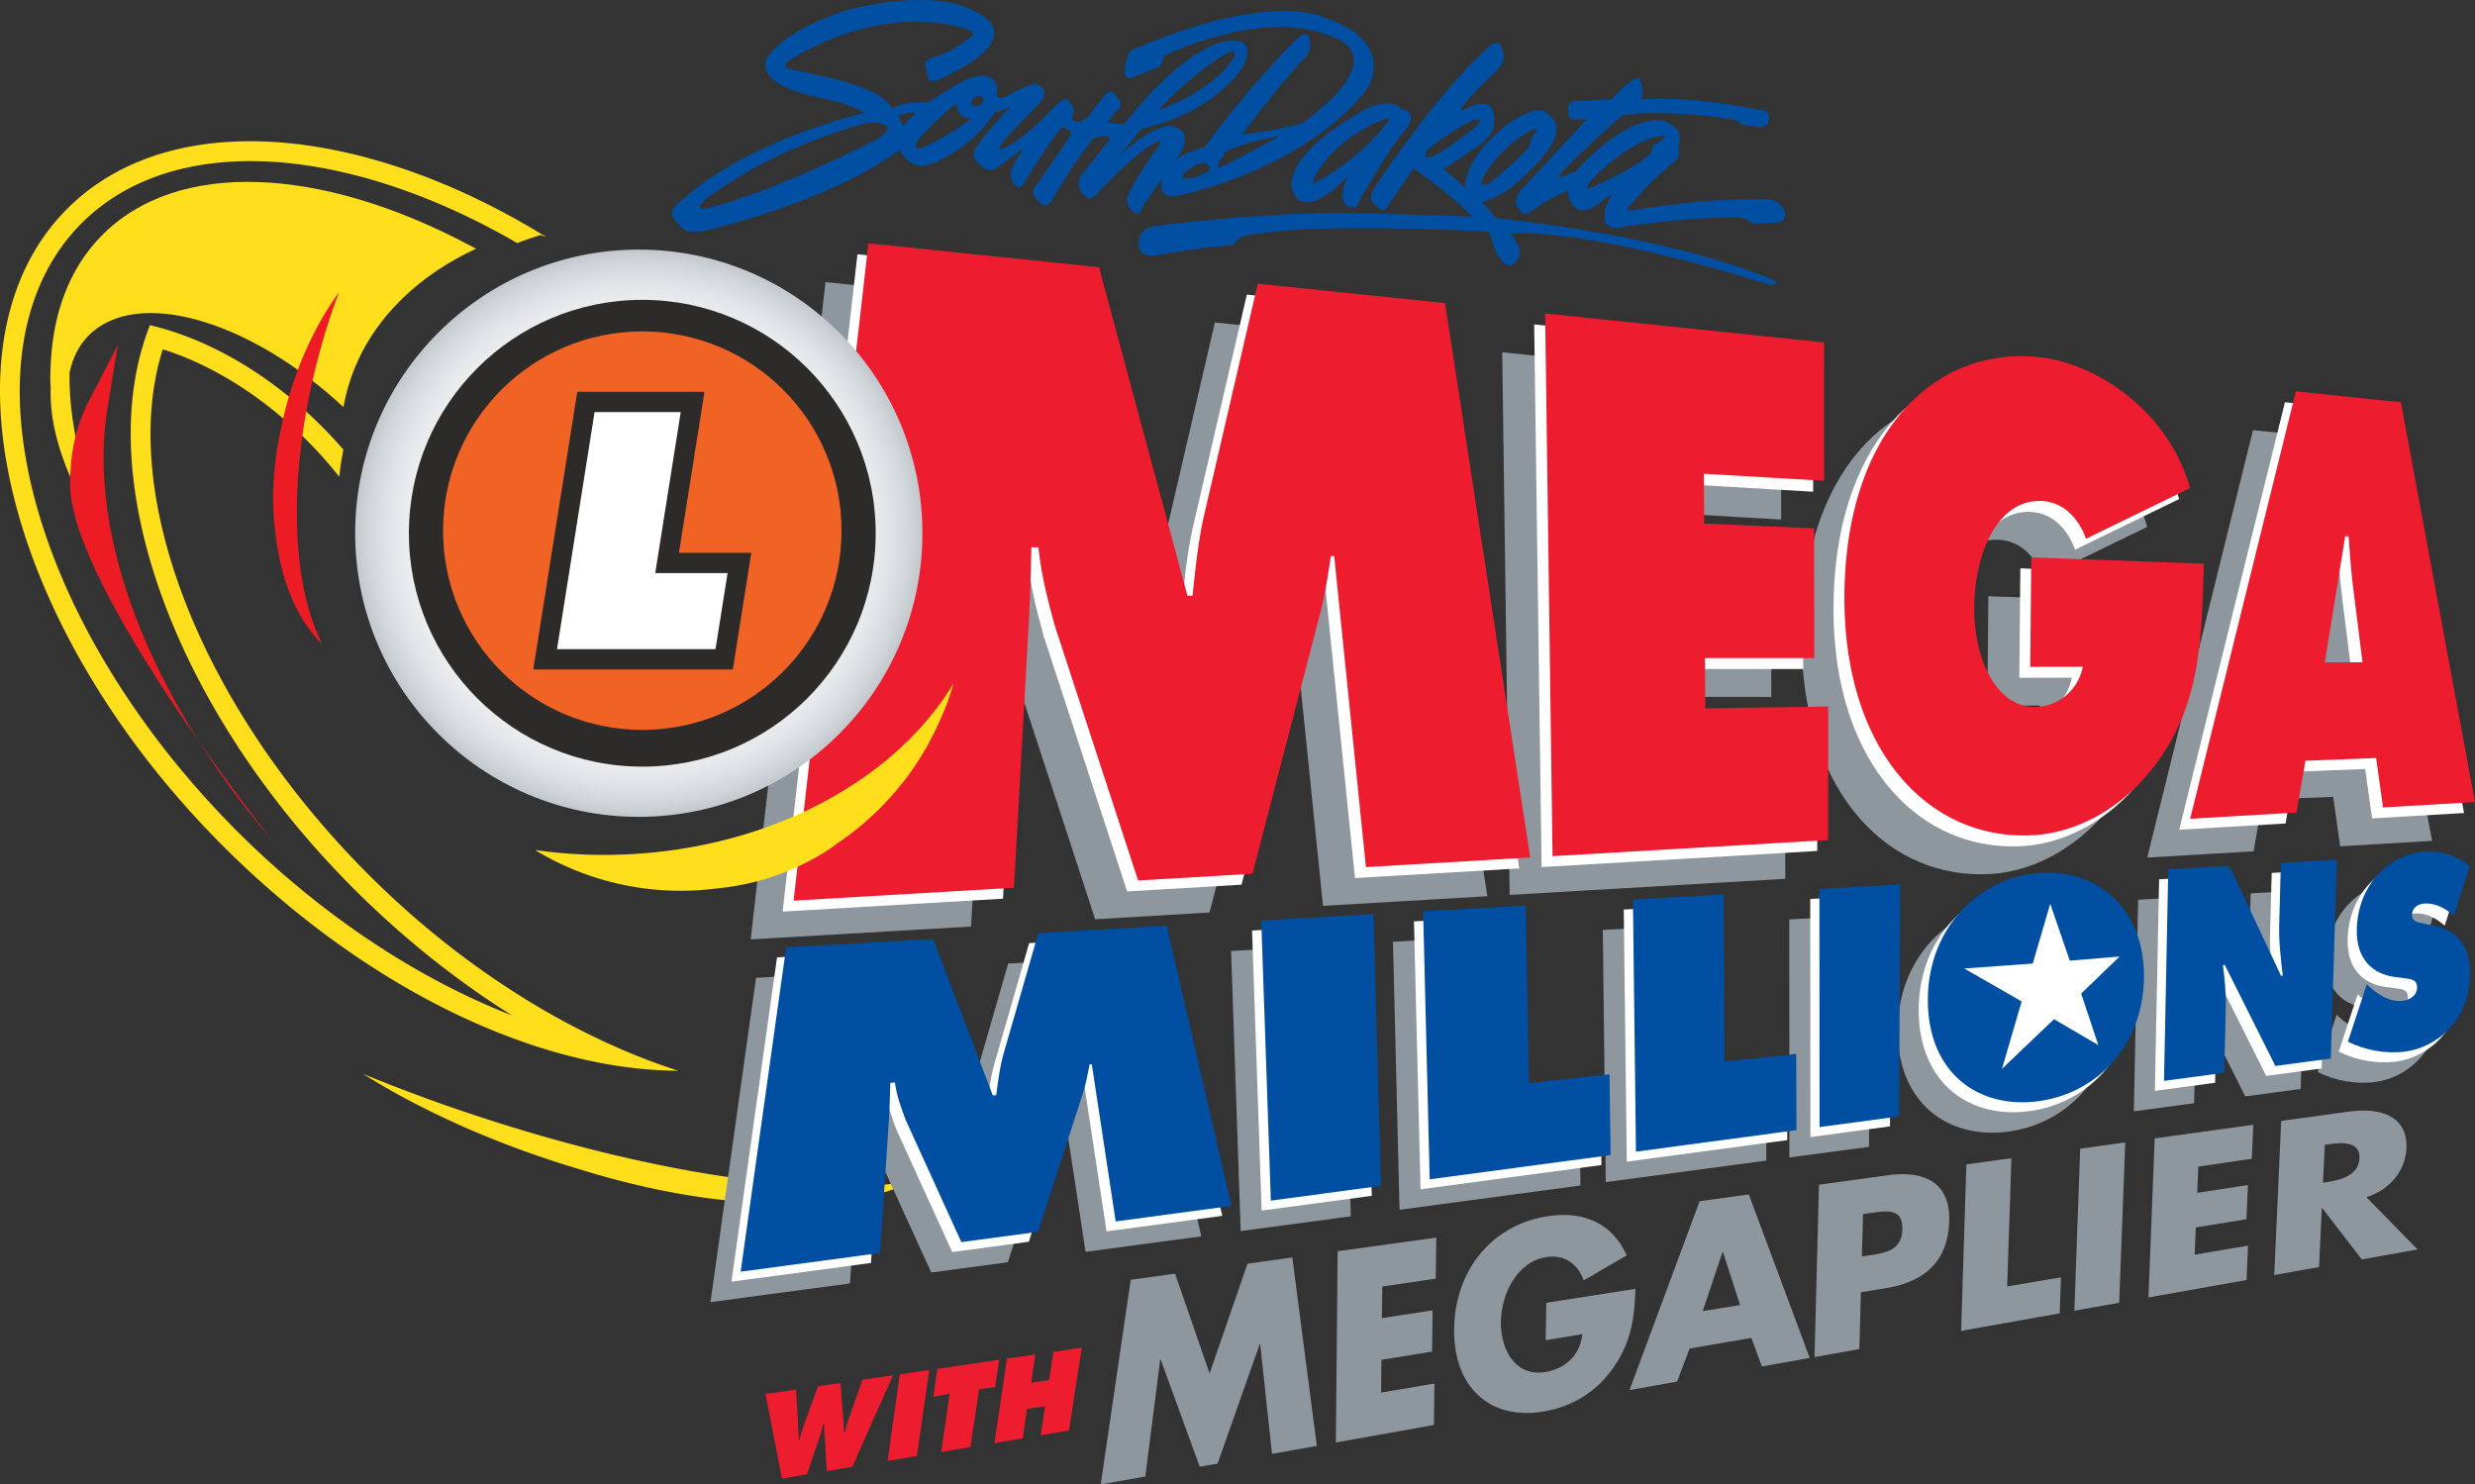 <svg id="b" xmlns="http://www.w3.org/2000/svg" viewBox="0 0 515.652 309.279"><rect x="0" y="0" width="515.652" height="309.279" fill="#333333" stroke="none"/><defs><radialGradient id="d" cx="133.088" cy="111.097" fx="133.088" fy="111.097" r="59.093" gradientUnits="userSpaceOnUse"><stop offset=".313" stop-color="#f7f8f9"/><stop offset=".664" stop-color="#f5f6f7"/><stop offset=".79" stop-color="#eef0f1"/><stop offset=".881" stop-color="#e2e5e7"/><stop offset=".953" stop-color="#d1d6da"/><stop offset="1" stop-color="#c2c8cd"/></radialGradient><style>.e{fill:#fff}.f{fill:#8e979d}.g{fill:#004fa3}.h{fill:#ffdf1c}.i{fill:#ed1c2e}.l{fill:#2d2b2a}.m{fill:#ed1c24}</style></defs><g id="c"><path class="g" d="M201.498 8.193c3.352-1.557-1.336-2.493-1.336-2.493-17.965-4.643-34.45 6.157-34.45 6.157-3.736 2.002-1.314 2.484-1.314 2.484l7.253 1.603c12.923 2.662 14.229 6.64 14.229 6.64 3.209-1.741 7.447-1.19 7.447-1.19l4.52-2.898c9.753-6.197 9.93.122 9.93.122-.685 2.729 1.624 1.539 1.624 1.539 7.647-3.988 6.782-2.439 6.782-2.439 3.014 1.053.33 3.857.33 3.857-6.287 6.31-7.293 7.674-7.293 7.674-2.376 3.009.137 1.51.137 1.51 4.026-1.633 10.581-8.745 10.581-8.745 2.478-2.5 2.757-.803 2.757-.803 1.93 1.737.556 3.387.556 3.387.93 1.776 3.323-.07 3.323-.07 2.423-3.331 3.589-4.673 3.589-4.673 1.721-1.766 2.305.132 2.305.132 2.216 2.108.091 3.162.091 3.162l-1.97 2.395 3.607.303c13.265-16.689 20.956-17.184 20.956-17.184 7.815-1.477 3.584 5.6 3.584 5.6-7.281 10.165-20.852 12.558-20.852 12.558l-4.898 5.832c7.003-6.722 10.772-6.4 10.772-6.4 6.503 1.009.87 7.408.87 7.408 1.555-1.787 6.352-2.992 6.352-2.992 9.294-12.89 19.345-22.7 19.345-22.7 2.99-2.599 2.63 1.5 2.63 1.5-.093 1.98-1.36 2.813-1.36 2.813-5.78 6.214-12.812 15.748-12.812 15.748 13.833-1.862 13.312-2.923 13.312-2.923 18.365-13.872 5.719-17.329 5.719-17.329-14.578-6.53-35.319 3.89-35.319 3.89-.048 1.652-1.13 2.341-1.13 2.341l-5.415 2.117c-2.242.707-1.52-2.351-1.52-2.351.463-3.587 1.954-3.562 1.954-3.562 28.09-12.12 39.16-6.707 39.16-6.707 16.21 5.408 9.135 15.269 9.135 15.269-13.26 16.687-38.633 21.864-38.633 21.864-5.491 1.446-3.863-3.48-3.863-3.48-2.416 3.332-4.285 6.24-4.285 6.24-.807 2.384-2.49.013-2.49.013-1.298-1.497-.046-3.487-.046-3.487 2.202-4.192 4.825-7.835 4.825-7.835 3.956-4.957-.789-1.592-.789-1.592-4.54 3.062-10.13 9.135-10.13 9.135-2.381 3.008-3.148 1.25-3.148 1.25-2.394-1.968-.942-4.267-.942-4.267l5.534-6.91c2.133-2.377-2.871-.869-2.871-.869-3.482 3.861-8.616 12.812-8.616 12.812-1.275 2.156-2.715.48-2.715.48l-.993-1.29c-.791-1.593.455-2.26.455-2.26l6.135-8.991c1.847-2.746.644-2.405.644-2.405l-1.383-.84c-2.726 3.128-7.983 11.737-7.983 11.737-1.294 2.315-2.301-.135-2.301-.135-1.444-1.677.793-4.87.793-4.87 2.606-3.476-.198-1.023-.198-1.023l-3.664 2.68c-2.067 1.884-3.912-.505-3.912-.505-2.56-1.991-.31-4.019-.31-4.019 1.295-2.319 6.662-7.927 6.662-7.927l-3.31 1.23c-3.184 5.39-9.253 8.752-9.253 8.752-5.564 3.255-6.577 2.134-6.577 2.134-2.303-.132-3.903-3.156-3.903-3.156-14.852 11.012-40.47 16.82-40.47 16.82-4.776 1.037-5.457-1.368-5.457-1.368-3.008-2.386-.475-4.042-.475-4.042 7.578-7.308 18.446-11.874 18.446-11.874 8.503-4.21 20.668-7.274 20.668-7.274-3.233-1.912-8.41-2.913-8.41-2.913l-4.666-1.1-3.948-1.505c-6.635-3.844-2.213-7.25-2.213-7.25 5.06-5.808 16.737-8.943 16.737-8.943 17.944-4.148 24.676.205 24.676.205 8.652 3.605 3.042 8.514 3.042 8.514-2.884 3.112-9.915 6.18-9.915 6.18-2.082.728-2.078-.6-2.078-.6l-.442-1.713c-.726-2.085 1.642-2.44 1.642-2.44 4.655-1.387 6.95-3.745 6.95-3.745Zm-20.65 17.394s-17.43 4.041-32.793 15.153c0 0-4.764 3.533-.5 2.59 0 0 11.755-2.46 35.523-14.473 0 0 3.826-2.656.4-3.1 0 0 .045-.326-2.63-.17Zm6.33-1.508s.668 1.248.866 2.27c0 0 1.169-1.343 2.663-2.644 0 0-.059-.833-3.528.374Zm12.102-2.578s-6.119 5.013-8.146 7.899c0 0-1.478 2.46 1.501 1.187 0 0 4.74-2.039 9.712-5.875 0 0-2.998.112-3.067-3.211Zm3.452-1.047c-1.033 2.848 1.831 1.227 1.831 1.227 1.195-2.825-1.83-1.227-1.83-1.227Zm38.636 2.508s10.924-3.729 15.462-10.604c0 0 1.888-3.07-2.058-.765 0 0-7.196 4.378-13.404 11.369Zm10.633 12.643s.4-3.098-3.544-.786c0 0-3.97 2.467-1.133 2.34 0 0 1.118.307 4.677-1.554Zm2.085-.722c2.082-.727 12.443-6.518 12.443-6.518-6.263 1.016-11.004 3.056-11.004 3.056-2.787 3.617-1.44 3.462-1.44 3.462Z"/><path class="g" d="M269.096 38.987c-.68-7.547 14.095-15.421 14.095-15.421 6.153-4.01 8.893-.838 8.893-.838 3.873.83.573 4.549.573 4.549-3.257 3.39-10.182 15.924-10.182 15.924-5.02.35-1.646-6.512-1.646-6.512-10.504 10.745-11.733 2.298-11.733 2.298Zm19.228-14.094s-9.7 3.225-14.49 12.054c0 0-.926 2.037.548.902 0 0 8.339-4.232 14.307-11.911 0 0 1.903-1.908-.365-1.045Z"/><path class="g" d="M286.512 38.918s12.808-19.565 23.47-28.965c0 0 2.5-2.66 3.075.564 0 0 1.075 1.965-1.198 4.155 0 0-5.466 5.098-7.291 7.682 0 0-.634 1.076.957.287 0 0 6.459-3.807 5.716 3.224 0 0 .172 2.509-4.508 5.388l-5.995 4.03s3.173 2.398 4.476 3.895c0 0-.528-6.201 9.21-13.566 0 0 6.564-4.62 8.328-1.57 0 0 5.595 2.873-4.72 12.152 0 0-3.894 4.47-9.222 5.935 0 0 2.028 2.251 2.88 3.36 0 0 34.248 3.096 57.538 12.735 0 0 2.5 1.155-.638 1.08 0 0-36.291-11.652-53.837-10.606 0 0 3.19 3.565 1.285 5.477 0 0-1.52 2.785-3.444-.28 0 0-1.441-1.681-1.777-4.212l-.809-1.43s-34.562-1.977-49.151.61c0 0-3.02.275-3.556 1.862 0 0 .1.513-4.736.715 0 0-5.387.63-11.833 1.785 0 0-3.899.66-3.454-2.766 0 0-.135-2.834 3.417-3.368 0 0 18.896-2.536 36.822-2.706 0 0 18.374.22 29.24.795 0 0-4.506-4.89-12.298-10.043l-5.313 7.765s-.76 2.06-2.47-.15c0 0-2.218-.784-.164-3.834Zm12.686-6.616c5.048-3.164 8.224-5.903 8.224-5.903 2.438-2.171-.483-1.388-.483-1.388-4.047 1.798-9.225 5.934-9.225 5.934-2.377 3.01 1.484 1.357 1.484 1.357Zm11.116 5.879c5.913-4.706 8.271-7.552 8.271-7.552l.373-1.61.632-1.076c1.907-1.912-.725-.76-.725-.76-7.732 4.638-9.914 9.992-9.914 9.992-1.275 2.156 1.363 1.006 1.363 1.006Z"/><path class="g" d="M335.777 20.748s1.78-2.256 3.786-3.654c0 0 2.25-2.032 2.424.478 0 0 .503 1.229-.072 3.14 0 0 9.4-.94 24.257 2.143 0 0 2.55-.5 2.378 2.129 0 0-.066 1.813-2.515 1.497l-3.402-.601s.43-.777-2.508-1.157c0 0-13.161-2.032-22.12-.703 0 0-5.589 4.747-12.629 11.795 0 0-1.724 1.77.728.761 0 0 .715-.407 2.268-.872 0 0 9.613-11.52 17.948-10.61 0 0 4.97 1.308 3.323 5.068 0 0 .643 2.738-.604 3.409 0 0-4.971 3.832-9.112 8.933 0 0-2.372 1.684.666 1.248 0 0 15.595-2.627 25.481-2.179 0 0 4.081-.797 5.254 1.672 0 0 1.99 2.58-1.071 3.18l-5.003.183s-1.316-1.333-3.64-1.3c0 0-9.933-.124-22.788 1.861 0 0-5.024 1.675-4.476-2.566 0 0-.16-1.345.869-2.871 0 0 1.969-2.398-1.325-.008 0 0-3.994 3.961-6.266 1.015 0 0-1.113-1.64-.923-3.1 0 0-4.213 1.774-7.156 4.044 0 0-2.089 2.05-3.262-.42 0 0-1.585-1.86 1.613-4.764 0 0 9.234-9.917 12.699-13.613l-1.814-.068s-2.555.498-1.955-1.579c0 0-.561-2.063 1.28-2.159l7.177-.394m-3.525 18.279s8.235-3.414 11.818-6.765l.574-.587.167-1.304 1.617-.95s2.508-1.5-.547-.903c0 0-5.548.608-13.764 8.996 0 0-2.334 2.687.135 1.513Z"/><g><path class="h" d="M98.732 232.29a354.019 354.019 0 0 1-23.073-8.544c12.405 7.83 28.172 14.838 44.974 19.828 7.7 2.398 15.286 4.214 22.53 5.415 2.79.45 5.341.803 7.79 1.055.008.004 1.836.15 1.836.15l.749.067c4.945.486 9.755.677 14.279.561 6.248-.167 11.634-.931 15.988-2.272 0 .007 1.532-.49 1.532-.49l.244-.085c.006 0 .76-.251.76-.251 1.359-.504 2.59-1.068 3.662-1.701-18.745 3.592-53.464-1.178-91.271-13.733"/><path class="f" d="m171.987 58.773 48.039 4.983 18.426 68.437 1.057.015c.59-5.46 1.166-11.247 2.358-16.526l11.245-48.497 39.01 4.048 17.757 115.495-34.241 2.007-6.605-64.788-.703-.02c-.601 3.988-1.201 8.134-2.23 11.946l-14.102 54.25-23.822 1.395L210.8 138.4c-1.504-5.516-2.837-10.712-3.384-16.258l-1.477-.046c-.126 5.197-.252 10.559-.545 15.74l-3.083 55.205-45.909 2.684 15.585-136.953ZM312.978 73.396l58.105 6.021.018 28.831-25.059-1.46.07 10.384 22.898.979.031 27.051-22.755-.02.061 10.482 25.596-.385.007 27.819-57.425 3.358-1.547-113.06zM450.215 125.519c-.424 14.82-.644 27.163-7.991 38.839-6.738 10.775-17.205 17.098-27.438 17.728-10.419.639-20.128-3.362-27.355-11.612-7.416-8.481-12.107-21.336-12.097-37.796.018-33.865 18.259-52.557 40.603-50.18 11.668 1.239 26.842 10.975 31.412 27.276l-21.674 10.553c-1.78-4.897-5.194-7.642-9.129-7.865-8.956-.497-14.08 10.283-14.164 22.204-.073 10.821 4.684 20.863 12.756 20.722 3.821-.063 8.67-2.636 9.862-8.39l-10.95.019.217-22.798 35.948 1.3ZM475.423 146.085l4.241-26.29.723.035c.26 3.69.525 7.48 1.01 11.146l1.875 15.1-7.849.009Zm-4.037 20.508 14.717-.575 1.449 10.305 19.155-1.133-15.438-83.305-21.87-2.269-22.033 89.058 22.167-1.304 1.853-10.777ZM256.491 198.132l23.376-1.318 1.562 56.597-22.94 3.076-1.998-58.355zM290.217 196.223l21.369-1.209.678 36.999 16.8-1.827.217 16.807-37.694 5.06-1.37-55.83zM333.932 193.757l18.893-1.067.229 34.866 14.91-1.629.029 15.877-33.437 4.479-.624-52.526zM372.783 191.561l16.813-.945-.193 48.32-16.59 2.217-.03-49.592zM418.852 203.508c4.66-.377 7.46 3.45 7.397 8.286-.086 5.18-3.19 9.068-7.626 9.563-4.494.497-7.643-2.784-7.577-8.1.046-4.963 3.065-9.367 7.806-9.75m.193-15.299c-12.69.7-23.579 11.189-23.664 26.3-.1 15.291 10.48 22.954 23.066 21.258 12.069-1.632 21.686-11.368 21.955-25.565.257-14.025-9.193-22.668-21.357-21.993M445.468 187.458l12.73-.723 10.761 22.906.37-.037c-.41-3.475-.856-7.082-.758-10.688l.348-12.787 11.666-.65-1.254 41.403-11.552 1.547-10.54-21.038-.376.028c.347 2.935.66 5.7.591 8.544l-.33 13.893-12.55 1.68.894-44.078ZM486.825 211.411l.576.533c1.988 1.822 4.38 3.202 6.972 2.903 1.095-.124 2.862-.902 2.925-2.704.066-1.798-1.387-1.798-2.4-1.962l-2.248-.295c-4.414-.553-8.106-3.59-7.9-10.024.313-9.81 7.373-15.689 14.118-16.061 3.476-.198 6.573.743 9.406 2.945l-3.3 10.363c-1.795-1.538-3.864-2.697-6.25-2.513-.97.068-2.408.662-2.475 2.322-.049 1.504 1.322 1.596 2.17 1.791l2.474.528c4.548.976 7.717 3.908 7.463 10.554-.366 9.307-6.958 14.75-13.5 15.638-3.892.526-8.437-.251-11.953-2.086l3.922-11.932ZM157.514 203.722l30.62-1.73 12.435 32.588.706-.064c.363-2.795.724-5.746 1.49-8.49l7.281-25.271 26.751-1.51 13.488 58.338-24.113 3.232-4.982-32.726-.48.048c-.385 2.075-.767 4.227-1.452 6.252l-9.283 28.596-15.96 2.14-11.599-25.453c-1.001-2.625-1.887-5.107-2.248-7.811l-.957.084c-.066 2.58-.13 5.24-.303 7.829l-1.82 27.624-29.062 3.888 9.488-67.564Z"/><path class="e" d="m178.645 52.972 48.046 4.979 18.423 68.44 1.057.016c.586-5.451 1.161-11.251 2.358-16.53l11.245-48.493 39.013 4.05 17.747 115.497-34.235 2.007-6.604-64.793-.7-.016c-.604 3.98-1.203 8.122-2.235 11.937l-14.105 54.253-23.823 1.4-17.37-53.118c-1.503-5.515-2.846-10.71-3.384-16.266l-1.48-.036c-.123 5.197-.25 10.554-.539 15.736l-3.09 55.199-45.91 2.693 15.586-136.955ZM319.637 67.589l58.11 6.025.014 28.836-25.06-1.467.072 10.389 22.9.974.023 27.051-22.755-.015.069 10.479 25.595-.383.007 27.817-57.43 3.36-1.545-113.066zM456.876 119.71c-.426 14.828-.648 27.173-7.993 38.845-6.744 10.783-17.209 17.095-27.437 17.722-10.417.642-20.126-3.354-27.348-11.61-7.424-8.477-12.112-21.331-12.102-37.799.02-33.858 18.262-52.548 40.594-50.17 11.67 1.236 26.85 10.975 31.415 27.277l-21.676 10.552c-1.776-4.906-5.186-7.642-9.125-7.865-8.953-.504-14.079 10.28-14.163 22.204-.068 10.815 4.684 20.851 12.753 20.722 3.82-.064 8.674-2.637 9.876-8.393l-10.96.019.214-22.799 35.952 1.296ZM482.085 140.28l4.237-26.282.722.035c.27 3.681.527 7.472 1.01 11.143l1.884 15.094-7.853.01Zm-4.04 20.51 14.72-.572 1.445 10.292 19.16-1.121-15.445-83.306-21.87-2.276-22.026 89.064 22.158-1.3 1.858-10.78Z"/><path class="i" d="m180.923 50.695 48.04 4.976 18.435 68.441 1.054.015c.584-5.455 1.159-11.248 2.355-16.525l11.241-48.499 39.018 4.05 17.748 115.496-34.233 2.006-6.61-64.788-.69-.017c-.612 3.983-1.206 8.127-2.24 11.936l-14.102 54.257-23.825 1.398-17.37-53.121c-1.502-5.519-2.844-10.71-3.383-16.264l-1.48-.044c-.13 5.202-.25 10.563-.546 15.744l-3.085 55.198-45.91 2.689 15.583-136.948ZM321.921 65.314l58.105 6.026.011 28.83-25.053-1.462.067 10.376 22.902.982.028 27.05-22.757-.008.058 10.478 25.6-.394.009 27.824-57.428 3.363-1.542-113.065zM459.152 117.436c-.423 14.82-.646 27.17-7.988 38.839-6.735 10.779-17.208 17.097-27.441 17.725-10.411.64-20.124-3.361-27.352-11.61-7.416-8.474-12.104-21.337-12.1-37.797.02-33.863 18.265-52.55 40.606-50.176 11.668 1.24 26.85 10.974 31.41 27.278l-21.676 10.558c-1.78-4.908-5.192-7.648-9.122-7.868-8.957-.502-14.085 10.28-14.17 22.207-.065 10.811 4.68 20.848 12.76 20.711a10.315 10.315 0 0 0 9.86-8.389l-10.952.02.215-22.798 35.95 1.3ZM484.364 137.997l4.244-26.28.71.034c.275 3.686.532 7.477 1.01 11.147l1.885 15.096-7.849.003Zm-4.04 20.508 14.718-.572 1.45 10.3 19.16-1.12-15.444-83.314-21.873-2.266-22.032 89.06 22.158-1.299 1.863-10.789Z"/><path class="h" d="M.162 76.51c.878-13.049 5.342-24.46 13.746-32.916 18.058-18.18 49.846-18.315 82.499-3.526 5.528 2.506 11.078 5.46 16.595 8.82.305.182.605.349.911.533-.425-.157-.842-.295-1.261-.449a58.144 58.144 0 0 0-4.89 1.668c-4.26-2.464-8.53-4.68-12.78-6.63a129.472 129.472 0 0 0-14.495-5.637c-25.698-8.235-49.306-6.122-63.567 8.218-6.559 6.607-10.514 15.172-12.063 25.004a62.757 62.757 0 0 0-.666 6.643c-.771 16.019 4.161 34.678 14.098 53.376a160.59 160.59 0 0 0 7.742 12.995c6.587 10 14.563 19.816 23.859 29.054 17.294 17.185 37.294 30.328 56.818 37.905-11.292-7.068-22.315-15.786-32.576-25.976-8.871-8.818-16.558-18.165-23.02-27.705a177.284 177.284 0 0 1-3.735-5.766c-17.744-28.6-24.312-58.33-17.514-80.425a51.4 51.4 0 0 1 1.375-3.949c1.354.315 2.732.692 4.111 1.128 10.53 3.287 21.67 9.998 31.457 19.725a94.978 94.978 0 0 1 4.737 5.077 57.835 57.835 0 0 0-.855 5.655 85.606 85.606 0 0 0-6.885-7.713C54.412 82.28 43.791 75.862 33.91 72.775c-6.952 21.98.514 52.429 19.786 81.377a167.028 167.028 0 0 0 3.504 5.065c5.763 8.02 12.418 15.88 19.934 23.353 15.11 15.025 32.292 26.93 49.42 34.76 4.955 2.262 9.898 4.212 14.79 5.758-5.314-.027-10.78-.589-16.352-1.654-26.001-4.996-54.136-20.935-78.101-44.751-13.395-13.308-24.116-27.834-31.92-42.413-3.5-6.528-6.403-13.066-8.697-19.508C2.959 105.436.925 96.302.25 87.672c-.301-3.835-.33-7.557-.088-11.161"/><path class="h" d="M10.56 75.986c.466-10.672 3.842-19.944 10.496-26.766 15.812-16.217 45.78-14.452 76.317 1.65.605.319 1.213.604 1.816.942-1.368.77-23.446 9.669-27.644 32.998C51.852 66.49 28.31 59.794 18.361 70c-1.98 2.04-3.208 4.636-3.874 7.582-.128 6.228.871 13.008 2.81 20.065 1.513 5.503 3.574 11.17 6.27 16.927-6.272-8.48-10.415-17.13-12.151-24.971-.676-3.07-.95-5.998-.861-8.756-.024-.575-.076-1.161-.084-1.727-.008-1.063.048-2.103.09-3.134"/><path class="m" d="m18.401 83.762 6.16-11.926-2.172 13.242c-4.3 26.154 8.573 59.857 34.434 90.163 0 0-42.226-53.01-42.226-74.38 0-6.38 1.24-12.147 3.804-17.1"/><path class="h" d="M130.4 178.01a101.782 101.782 0 0 1-18.925-.91 58.47 58.47 0 0 0 37.918 7.997c6.168-.597 12.068-2.238 17.518-4.861 2.097-1.018 3.995-2.072 5.794-3.254l1.326-.96.539-.393c3.615-2.422 7.047-5.343 10.163-8.678 4.301-4.6 7.82-9.78 10.424-15.386 0 .008.91-1.997.91-1.997l.14-.332c0-.01.448-1.02.448-1.02a52.03 52.03 0 0 0 2.001-5.826c-11.914 19.85-37.736 34.277-68.257 35.62"/><path class="m" d="M66.037 75.471c1.3-5.115 2.87-10.01 4.615-14.62-5.618 7.71-9.912 17.65-12.084 28.351-1.098 4.91-1.656 9.76-1.665 14.428a54.165 54.165 0 0 0 .207 5.02l.143 1.188.06.483c.303 3.195.88 6.317 1.71 9.265 1.154 4.073 2.746 7.617 4.731 10.52-.007 0 .716 1.017.716 1.017l.127.161.36.503c.7.913 1.443 1.73 2.225 2.462-6.447-12.366-7.315-34.743-1.145-58.778"/><path class="e" d="m260.859 193.875 23.384-1.324 1.558 56.593-22.941 3.074-2.001-58.343zM294.594 191.965l21.361-1.203.684 36.995 16.79-1.839.225 16.815-37.69 5.055-1.37-55.823zM338.302 189.499l18.897-1.064.226 34.86 14.913-1.631.024 15.879-33.436 4.483-.624-52.527zM377.154 187.296l16.822-.946-.211 48.322-16.58 2.226-.031-49.602zM423.224 199.245c4.666-.379 7.464 3.455 7.394 8.286-.084 5.184-3.195 9.07-7.622 9.562-4.494.5-7.641-2.788-7.58-8.097.048-4.96 3.07-9.366 7.808-9.75m.195-15.3c-12.69.7-23.583 11.189-23.67 26.304-.088 15.291 10.485 22.96 23.067 21.25 12.069-1.632 21.686-11.362 21.953-25.565.266-14.02-9.185-22.661-21.35-21.99M449.84 183.195l12.729-.72 10.769 22.904.361-.037c-.402-3.476-.848-7.08-.753-10.69l.351-12.783 11.664-.654-1.257 41.401-11.552 1.552-10.539-21.042-.384.033c.354 2.94.667 5.698.597 8.544l-.325 13.892-12.552 1.682.891-44.082ZM491.203 207.157l.569.532c1.986 1.817 4.374 3.196 6.967 2.897 1.11-.125 2.866-.906 2.934-2.697.062-1.805-1.395-1.805-2.41-1.965l-2.23-.299c-4.421-.554-8.116-3.589-7.916-10.02.316-9.817 7.375-15.697 14.127-16.072 3.467-.192 6.575.752 9.407 2.953l-3.304 10.365c-1.793-1.545-3.867-2.706-6.244-2.518-.973.074-2.42.663-2.478 2.322-.06 1.499 1.33 1.597 2.17 1.797l2.472.529c4.552.966 7.72 3.905 7.462 10.548-.354 9.3-6.957 14.751-13.502 15.64-3.896.526-8.431-.252-11.953-2.095l3.93-11.917ZM161.89 199.462l30.617-1.73 12.437 32.593.705-.071c.363-2.791.72-5.746 1.49-8.484l7.277-25.274 26.754-1.51 13.49 58.33-24.115 3.238-4.98-32.725-.48.042c-.39 2.08-.768 4.226-1.455 6.255l-9.283 28.592-15.958 2.145-11.603-25.452c-.999-2.626-1.883-5.102-2.25-7.812l-.957.088c-.065 2.584-.126 5.239-.298 7.828l-1.82 27.622-29.062 3.893 9.491-67.568Z"/><path class="g" d="m262.772 191.791 23.379-1.321 1.554 56.599-22.935 3.072-1.998-58.35zM296.501 189.884l21.362-1.206.681 37 16.793-1.845.226 16.821-37.695 5.056-1.367-55.826zM340.212 187.418l18.9-1.068.215 34.861 14.921-1.627.027 15.878-33.434 4.479-.629-52.523zM379.061 185.219l16.817-.944-.201 48.319-16.589 2.229-.027-49.604zM451.744 181.115l12.734-.715 10.76 22.9.364-.037c-.4-3.48-.841-7.08-.747-10.684l.346-12.79 11.665-.657-1.255 41.41-11.55 1.546-10.54-21.047-.384.04c.356 2.934.667 5.695.596 8.541l-.326 13.895-12.547 1.678.884-44.08ZM493.109 205.072l.564.532c1.995 1.824 4.389 3.202 6.98 2.901 1.098-.124 2.86-.904 2.93-2.702.058-1.796-1.4-1.8-2.409-1.96l-2.242-.296c-4.416-.563-8.109-3.59-7.907-10.022.313-9.815 7.375-15.697 14.126-16.067 3.47-.196 6.573.745 9.405 2.945l-3.296 10.363c-1.804-1.538-3.873-2.693-6.253-2.514-.97.077-2.419.668-2.477 2.325-.05 1.497 1.327 1.595 2.172 1.79l2.473.533c4.554.964 7.717 3.905 7.458 10.547-.358 9.313-6.958 14.75-13.496 15.635-3.899.536-8.434-.243-11.954-2.078l3.926-11.932ZM163.793 197.381l30.621-1.731 12.437 32.594.705-.076c.365-2.786.723-5.737 1.49-8.48l7.277-25.266 26.751-1.518 13.493 58.337-24.116 3.234-4.981-32.725-.477.045c-.39 2.07-.772 4.232-1.455 6.248l-9.28 28.604-15.965 2.135-11.599-25.445c-.997-2.627-1.884-5.105-2.248-7.822l-.955.094c-.074 2.579-.132 5.238-.304 7.826l-1.816 27.615-29.062 3.901 9.484-67.57ZM425.325 181.867c-12.693.699-23.58 11.188-23.672 26.301-.087 15.294 10.488 22.956 23.073 21.255 12.072-1.64 21.686-11.368 21.953-25.57.27-14.02-9.188-22.658-21.354-21.986"/><path class="e" d="m423.512 200.749 3.643-12.454 4.073 11.853 10.371-.858-8.002 7.724 3.579 10.728-9.236-5.402-10.842 10.35 4.106-14.047-11.963-6.858 14.271-1.036z"/><path class="f" d="m235.576 266.641 9.244-1.278 7.195 20.792 7.896-22.87 9.338-1.296 5.101 39.253-9.335 1.665-2.46-22.886-.097.015-8.783 24.896-3.716.662-8.143-22.354-.094.017-3.102 24.363-9.289 1.659 6.245-42.638zM287.985 268.045l-.076 6.586 10.563-1.627-.108 8.601-10.548 1.716-.075 6.817 11.115-1.882-.103 8.633-20.439 3.648.381-39.849 20.547-2.836-.112 8.556-11.145 1.637zM340.74 268.534c-.199 5.472-.669 10.206-3.948 15.431-3.618 5.78-8.943 8.991-14.947 10.072-11.287 2.03-19.043-4.9-18.887-17.148.171-12.607 8.238-21.956 19.88-23.553 7.427-1.014 13.106 1.669 16.085 8.211l-8.966 5.222c-1.226-3.414-3.916-5.418-7.693-4.868-6.174.897-9.474 7.63-9.562 13.499-.087 5.98 3.165 11.5 9.318 10.449 4.05-.696 7.19-3.44 7.645-7.88l-7.636 1.253.125-7.791 18.585-2.897ZM352.017 280.962l-2.608 6.889-9.91 1.771 14.605-39.348 10.25-1.415 12.69 34.062-9.96 1.775-2.19-5.946-12.877 2.212Zm6.954-20.111-.097.02-4.128 12.298 7.783-1.271-3.558-11.047ZM378.972 246.838l14.369-1.981c7.757-1.076 13.015 1.628 12.768 9.587-.254 8.216-4.946 12.579-13.106 13.926l-5.3.871-.316 11.831-9.338 1.67.923-35.904Zm8.935 14.954 1.574-.245c3.394-.532 6.739-1.057 6.863-5.345.132-4.425-2.979-4.016-6.612-3.48l-1.581.228-.244 8.842ZM418.179 268.028l11.207-1.896-.256 7.497-20.538 3.66 1.089-34.688 9.387-1.3-.889 26.727zM441.522 271.418l-9.341 1.663 1.216-33.758 9.387-1.3-1.262 33.395zM458.003 243.06l-.224 5.466 10.565-1.624-.314 7.126-10.551 1.712-.231 5.669 11.115-1.884-.304 7.157-20.439 3.643 1.3-33.146 20.545-2.836-.313 7.08-11.149 1.637zM503.7 260.322l-11.624 2.073-8.249-10.687-.098.015-.565 12.263-9.334 1.667 1.44-32.115 14.03-1.934c7.137-.99 12.4 1.17 12.059 7.777-.222 4.273-3.181 8.429-8.327 10.045l10.668 10.896ZM483.98 246.42l.91-.14c3.058-.481 6.521-1.516 6.69-4.933.164-3.41-3.25-3.4-6.317-2.954l-.91.13-.373 7.897Z"/><path class="i" d="m165.853 289.502.596 10.427.134-.02c.273-1.071.575-2.194 1.005-3.267l2.834-7.806 4.698-.693.766 10.332.133-.02c.248-1.022.522-2.093.897-3.114l2.772-7.866 6.379-.936-8.484 19.064-5.335.884-.57-9.735-.202.028c-.206.907-.388 1.787-.718 2.666l-2.641 7.733-5.2.865-3.426-17.606 6.362-.936ZM187.469 286.333l6.134-.899-2.574 17.919-6.116 1.02 2.556-18.04zM195.287 285.192l12.895-1.896-.849 5.744-3.353.362-1.788 12.09-6.114 1.02 1.776-12.165-3.403.679.836-5.834zM209.799 283.061l5.912-.868-.889 5.895 3.758-.577.895-5.87 5.909-.866-2.672 17.289-5.894.985.919-6.081-3.758.579-.912 6.129-5.892.985 2.624-17.6z"/></g><path d="M73.995 111.1c0 32.631 26.458 59.09 59.093 59.09s59.092-26.459 59.092-59.09c0-32.637-26.456-59.096-59.092-59.096s-59.093 26.459-59.093 59.095Z" fill="url(#d)"/><g><path class="l" d="M182.444 111.098c0 26.856-21.77 48.627-48.627 48.627s-48.627-21.77-48.627-48.627 21.772-48.626 48.627-48.626 48.627 21.77 48.627 48.626"/><path d="M175.327 110.558c0 22.925-18.585 41.51-41.51 41.51s-41.51-18.585-41.51-41.51 18.585-41.509 41.51-41.509 41.51 18.584 41.51 41.51" fill="#f06324"/><path class="l" d="m111.105 139.483 9.161-57.849h26.508l-5.313 33.544h15.069l-3.849 24.305h-41.576z"/><path class="e" d="M123.875 85.859h17.951l-5.312 33.544h15.069l-2.511 15.855h-33.02l7.823-49.399z"/></g></g></svg>